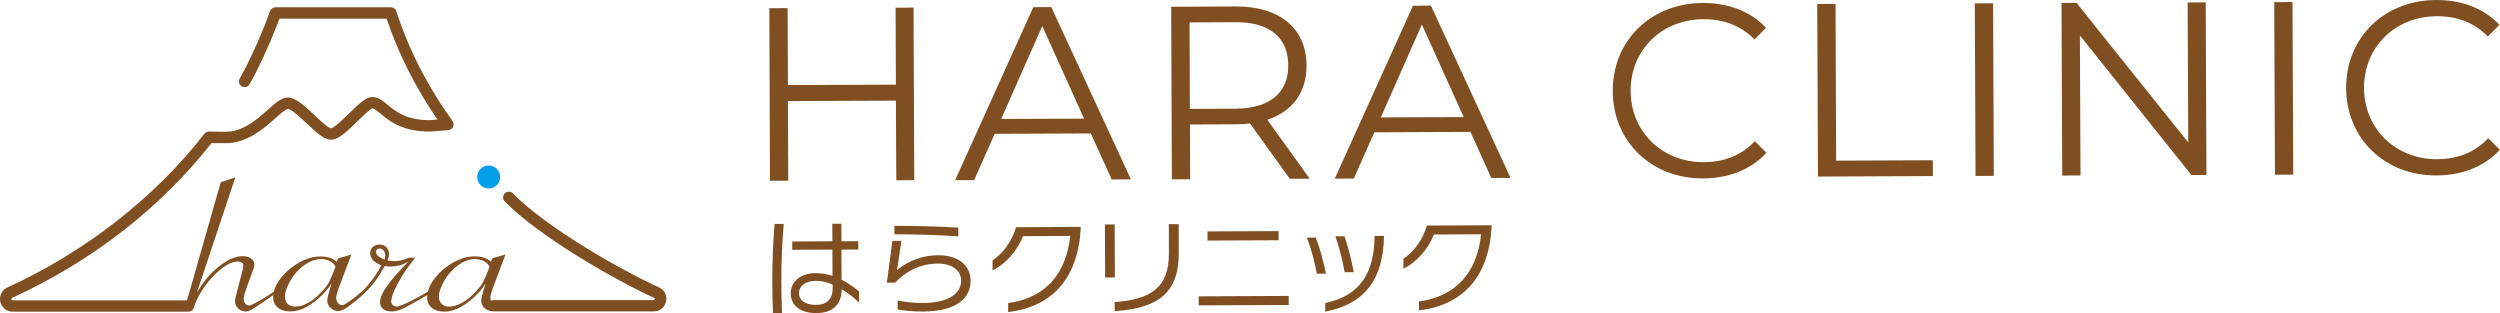 <?xml version="1.0" encoding="utf-8"?>
<!-- Generator: Adobe Illustrator 27.5.0, SVG Export Plug-In . SVG Version: 6.00 Build 0)  -->
<svg version="1.1" id="レイヤー_1" xmlns="http://www.w3.org/2000/svg" xmlns:xlink="http://www.w3.org/1999/xlink" x="0px"
	 y="0px" viewBox="0 0 243.39 30.48" style="enable-background:new 0 0 243.39 30.48;" xml:space="preserve">
<style type="text/css">
	.st0{fill:#009FE8;}
	.st1{fill:#804F21;}
</style>
<g>
	<g>
		<g>
			<circle class="st0" cx="47.58" cy="17.23" r="1.12"/>
			<path class="st1" d="M37.46,25.9c0.18,0.03,0.35,0.05,0.51,0.05c0.35,0,0.66-0.04,0.94-0.11c0.27-0.08,0.56-0.21,0.86-0.39
				l-0.13,0.13c-0.45,0.47-0.82,0.87-1.12,1.21c-0.3,0.34-0.54,0.64-0.73,0.9C37.26,28.39,37,28.97,37,29.43
				c0,0.28,0.1,0.49,0.3,0.65c0.2,0.16,0.48,0.24,0.83,0.24c0.41,0,0.86-0.13,1.34-0.39c0.43-0.23,1.56-0.86,2.13-1.2
				c-0.01,0.07-0.02,0.15-0.02,0.22c0,0.42,0.15,0.76,0.45,1.01c0.3,0.25,0.7,0.38,1.22,0.38c0.86,0,1.75-0.41,2.69-1.22
				c0.56-0.48,1.01-0.99,1.34-1.52l-0.11,0.35c-0.22,0.69-0.32,1.14-0.32,1.33c0,0.27,0.11,0.51,0.32,0.71
				c0.21,0.2,0.54,0.32,0.83,0.32c0.01,0,0.02,0.01,0.03,0.01h15.61c0.59,0,1.07-0.39,1.2-0.97c0.13-0.58-0.15-1.13-0.69-1.37
				c-3.87-1.77-11.07-5.91-14.21-9.15c-0.21-0.22-0.57-0.23-0.79-0.01c-0.22,0.21-0.23,0.56-0.01,0.79
				c3.24,3.34,10.59,7.58,14.54,9.39c0.03,0.01,0.08,0.04,0.06,0.13c-0.02,0.09-0.09,0.09-0.12,0.09H48.02
				c-0.08,0-0.15,0.02-0.22,0.05c-0.04-0.07-0.06-0.15-0.06-0.25c0-0.21,0.07-0.5,0.2-0.87l1.27-3.37l-1.27,0.36l-0.15,0.35
				c-0.35-0.36-0.88-0.53-1.6-0.53c-0.68,0-1.37,0.2-2.09,0.61c-0.72,0.41-1.32,0.93-1.8,1.56c-0.33,0.43-0.54,0.85-0.64,1.25
				c-0.83,0.54-2.65,1.47-3.02,1.47c-0.15,0-0.28-0.05-0.39-0.14c-0.11-0.1-0.16-0.21-0.16-0.35c0-0.39,0.21-0.97,0.63-1.75
				c0.42-0.78,0.95-1.58,1.6-2.39l0.09-0.13h-0.65c-0.36,0.22-0.82,0.33-1.38,0.33c-0.2,0-0.42-0.02-0.66-0.06
				c0.1-0.23,0.15-0.45,0.15-0.64c0-0.27-0.09-0.49-0.26-0.66c-0.17-0.17-0.39-0.25-0.66-0.25c-0.26,0-0.48,0.08-0.65,0.23
				c-0.17,0.15-0.26,0.35-0.26,0.6c0,0.52,0.36,0.91,1.09,1.19c-0.36,0.71-1.08,1.79-1.88,2.53c-0.65,0.59-1.69,1.35-1.91,1.35
				c-0.17,0-0.32-0.07-0.43-0.2c-0.12-0.13-0.18-0.29-0.18-0.48c0-0.21,0.07-0.5,0.2-0.87l1.27-3.37l-1.27,0.36l-0.15,0.35
				c-0.35-0.36-0.88-0.53-1.6-0.53c-0.68,0-1.37,0.2-2.09,0.61c-0.72,0.41-1.32,0.93-1.8,1.56c-0.33,0.43-0.54,0.85-0.64,1.26
				c-0.64,0.47-2.11,1.34-2.38,1.34c-0.16,0-0.29-0.06-0.39-0.18c-0.1-0.12-0.15-0.28-0.15-0.47c0-0.2,0.07-0.48,0.2-0.85l0.12-0.36
				l0.42-1.12l0.14-0.39c0.1-0.26,0.15-0.46,0.15-0.6c0-0.25-0.1-0.45-0.31-0.6c-0.21-0.15-0.48-0.23-0.82-0.23
				c-0.64,0-1.34,0.28-2.1,0.84c-0.8,0.6-1.47,1.31-2,2.14l-0.31,0.48c0,0.01-0.02,0.04-0.05,0.08l3.74-11.21l-1.42,0.47l-3.28,11.5
				H1.23c-0.03,0-0.1,0-0.12-0.09C1.1,29.04,1.15,29.02,1.18,29c7.76-3.55,14.46-8.76,19.41-15.07l1.38,0.01
				c2.1,0,3.69-1.41,4.84-2.43c0.43-0.38,1.01-0.9,1.22-0.91c0.32,0,1.29,0.91,1.81,1.4c1.06,0.99,1.74,1.6,2.39,1.6
				c0.69,0,1.43-0.67,2.56-1.78c0.49-0.48,1.23-1.2,1.45-1.26c0.2,0,0.47,0.23,0.81,0.51c0.83,0.69,2.08,1.74,4.81,1.74
				c0,0,0,0,0.01,0l1.78-0.14c0.2-0.02,0.38-0.14,0.46-0.32c0.08-0.18,0.06-0.4-0.05-0.56c-2.44-3.39-4.28-6.99-5.48-10.7
				c-0.07-0.23-0.29-0.38-0.53-0.38H26.81c-0.24,0-0.45,0.16-0.53,0.38c-0.48,1.5-2.12,5.2-2.94,6.55c-0.16,0.26-0.08,0.6,0.18,0.76
				c0.26,0.16,0.6,0.08,0.76-0.18c0.81-1.32,2.3-4.66,2.92-6.4h10.44c1.14,3.39,2.8,6.69,4.95,9.82l-0.76,0.06
				c-2.29,0-3.32-0.86-4.07-1.48c-0.47-0.4-0.92-0.77-1.53-0.77c-0.58,0-1.2,0.57-2.22,1.57c-0.52,0.5-1.47,1.44-1.78,1.47
				c-0.29-0.03-1.13-0.82-1.64-1.3c-0.97-0.91-1.81-1.7-2.56-1.7c-0.61,0-1.17,0.5-1.95,1.19c-1.08,0.96-2.43,2.15-4.1,2.15
				l-1.64-0.02c0,0,0,0-0.01,0c-0.17,0-0.33,0.08-0.44,0.22C15.1,19.22,8.29,24.53,0.72,27.99c-0.54,0.25-0.81,0.8-0.69,1.38
				c0.13,0.58,0.61,0.97,1.2,0.97h17.12c0.24,0,0.44-0.15,0.52-0.36l0,0c0.16-0.56,0.35-0.96,0.67-1.5c0.32-0.54,0.7-1.04,1.14-1.51
				c0.44-0.47,0.87-0.84,1.3-1.11c0.43-0.27,0.82-0.4,1.15-0.4c0.17,0,0.31,0.03,0.41,0.1c0.1,0.07,0.15,0.17,0.15,0.29
				c0,0.14-0.04,0.36-0.12,0.64l-0.51,1.95c-0.12,0.42-0.18,0.71-0.18,0.87c0,0.27,0.1,0.51,0.3,0.71c0.2,0.2,0.44,0.3,0.72,0.3
				c0.2,0,0.42-0.07,0.67-0.22c0.22-0.13,1.42-0.92,2.04-1.38c-0.01,0.07-0.02,0.14-0.02,0.21c0,0.42,0.15,0.76,0.45,1.01
				c0.3,0.25,0.7,0.38,1.22,0.38c0.86,0,1.75-0.41,2.69-1.22c0.56-0.48,1.01-0.99,1.34-1.52l-0.11,0.35
				c-0.22,0.69-0.32,1.14-0.32,1.33c0,0.27,0.11,0.51,0.32,0.71c0.21,0.21,0.46,0.31,0.75,0.31c0.19,0,0.41-0.08,0.67-0.23
				s0.6-0.41,1.07-0.79C36.22,28.03,36.82,26.99,37.46,25.9z M32.54,26.29c-0.19,0.5-0.36,0.9-0.51,1.18
				c-0.15,0.28-0.36,0.56-0.64,0.85c-0.44,0.49-0.89,0.87-1.34,1.13c-0.45,0.26-0.88,0.4-1.3,0.4c-0.32,0-0.57-0.09-0.75-0.27
				c-0.18-0.18-0.26-0.42-0.26-0.74c0-0.28,0.1-0.63,0.29-1.05c0.19-0.42,0.43-0.81,0.72-1.16c0.37-0.44,0.78-0.79,1.22-1.04
				c0.44-0.25,0.86-0.37,1.26-0.37c0.33,0,0.63,0.07,0.89,0.2c0.26,0.13,0.44,0.32,0.55,0.55L32.54,26.29z M37.44,25.28
				c-0.56-0.23-0.84-0.48-0.84-0.77c0-0.09,0.03-0.16,0.1-0.22c0.07-0.06,0.15-0.09,0.24-0.09c0.16,0,0.3,0.06,0.4,0.18
				c0.1,0.12,0.16,0.29,0.16,0.51C37.5,25,37.48,25.12,37.44,25.28z M47.02,27.47c-0.15,0.28-0.37,0.56-0.64,0.85
				c-0.44,0.49-0.89,0.87-1.34,1.13c-0.45,0.26-0.88,0.4-1.3,0.4c-0.32,0-0.57-0.09-0.75-0.27c-0.18-0.18-0.26-0.42-0.26-0.74
				c0-0.28,0.1-0.63,0.29-1.05c0.19-0.42,0.43-0.81,0.72-1.16c0.37-0.44,0.78-0.79,1.22-1.04c0.44-0.25,0.86-0.37,1.26-0.37
				c0.33,0,0.63,0.07,0.89,0.2c0.26,0.13,0.44,0.32,0.55,0.55l-0.12,0.32C47.34,26.79,47.17,27.19,47.02,27.47z"/>
		</g>
	</g>
	<g>
		<g>
			<g>
				<g>
					<path class="st1" d="M88.94,0.74l0.07,16.8l-1.75,0.01L87.22,9.8L76.71,9.84l0.03,7.75l-1.78,0.01L74.9,0.8l1.78-0.01
						l0.03,7.49l10.51-0.04l-0.03-7.49L88.94,0.74z"/>
					<path class="st1" d="M106.2,12.99l-9.36,0.04l-2,4.5l-1.85,0.01L100.6,0.7l1.75-0.01l7.75,16.77l-1.87,0.01L106.2,12.99z
						 M105.54,11.55l-4.07-9.01l-4,9.04L105.54,11.55z"/>
					<path class="st1" d="M125.56,17.4l-3.86-5.38c-0.43,0.05-0.86,0.08-1.34,0.08l-4.51,0.02l0.02,5.33l-1.78,0.01l-0.07-16.8
						l6.29-0.03c4.27-0.02,6.87,2.13,6.89,5.73c0.01,2.64-1.37,4.49-3.82,5.3l4.13,5.74L125.56,17.4z M125.42,6.36
						c-0.01-2.69-1.79-4.22-5.15-4.2l-4.46,0.02l0.03,8.42l4.46-0.02C123.66,10.56,125.43,9,125.42,6.36z"/>
					<path class="st1" d="M143.16,12.84l-9.36,0.04l-2,4.5l-1.85,0.01l7.61-16.83l1.75-0.01l7.75,16.77l-1.87,0.01L143.16,12.84z
						 M142.5,11.4l-4.07-9.01l-4,9.04L142.5,11.4z"/>
					<path class="st1" d="M157.01,8.87c-0.02-4.92,3.71-8.56,8.77-8.58c2.45-0.01,4.66,0.8,6.15,2.42l-1.12,1.13
						c-1.37-1.39-3.06-1.98-4.98-1.97c-4.06,0.02-7.09,3-7.08,6.99c0.02,3.98,3.08,6.95,7.13,6.93c1.92-0.01,3.6-0.61,4.96-2.04
						l1.13,1.12c-1.48,1.64-3.69,2.49-6.16,2.5C160.79,17.4,157.03,13.79,157.01,8.87z"/>
					<path class="st1" d="M176.92,0.39l1.78-0.01l0.06,15.26l9.41-0.04l0.01,1.54l-11.19,0.05L176.92,0.39z"/>
					<path class="st1" d="M192.26,0.33l1.78-0.01l0.07,16.8l-1.78,0.01L192.26,0.33z"/>
					<path class="st1" d="M214.74,0.23l0.07,16.8l-1.46,0.01L202.49,3.45l0.06,13.63l-1.78,0.01l-0.07-16.8l1.46-0.01l10.88,13.59
						l-0.06-13.63L214.74,0.23z"/>
					<path class="st1" d="M221.41,0.21l1.78-0.01l0.07,16.8l-1.78,0.01L221.41,0.21z"/>
					<path class="st1" d="M228.41,8.58c-0.02-4.92,3.71-8.56,8.77-8.58c2.45-0.01,4.66,0.8,6.15,2.42l-1.12,1.13
						c-1.37-1.39-3.06-1.98-4.98-1.97c-4.06,0.02-7.09,3-7.08,6.99c0.02,3.98,3.08,6.95,7.13,6.93c1.92-0.01,3.6-0.61,4.96-2.04
						l1.13,1.12c-1.48,1.64-3.69,2.49-6.16,2.5C232.19,17.11,228.43,13.5,228.41,8.58z"/>
				</g>
			</g>
		</g>
		<g>
			<g>
				<path class="st1" d="M76.07,27.38c0,0.99,0.02,2.01,0.07,3.09l-0.89,0c-0.04-1.06-0.06-2.07-0.06-3.08
					c-0.01-1.94,0.07-3.71,0.22-5.59l0.89,0C76.15,23.69,76.06,25.45,76.07,27.38z M81.94,28.15c0,1.47-0.82,2.32-2.46,2.33
					c-1.43,0.01-2.49-0.63-2.5-1.95c0-1.09,0.94-1.93,2.41-1.94c0.59,0,1.15,0.1,1.66,0.27l-0.01-2.56l-3.91,0.02l0-0.81l3.91-0.02
					l-0.01-1.71l0.88,0l0.01,1.71l1.64-0.01l0,0.81l-1.64,0.01l0.01,2.93c0.9,0.46,1.53,1,1.71,1.15l0,1.09
					C83.41,29.22,82.76,28.65,81.94,28.15z M81.06,27.7c-0.52-0.22-1.08-0.37-1.64-0.36c-0.98,0-1.64,0.5-1.63,1.2
					c0,0.8,0.75,1.15,1.68,1.14c0.96,0,1.6-0.51,1.59-1.62L81.06,27.7z"/>
				<path class="st1" d="M89.88,30.33c-1.1,0-1.85-0.09-2.49-0.2l0-0.87c0.65,0.12,1.43,0.24,2.46,0.24
					c2.24-0.01,3.72-0.77,3.72-2.18c0-0.91-0.79-1.67-2.27-1.66c-1.89,0.01-3.3,0.93-4.15,1.86l-0.81,0l0.54-4.07l0.88,0l-0.43,2.84
					c0.68-0.55,2.02-1.43,3.98-1.44c2.06-0.01,3.17,1.04,3.18,2.45C94.51,29.18,92.91,30.31,89.88,30.33z M87.08,22.81l0-0.82
					c1.86-0.01,4.27,0.05,6.22,0.17l0,0.85C91.37,22.88,88.86,22.8,87.08,22.81z"/>
				<path class="st1" d="M98.15,30.38l0-0.87c3.59-0.51,5.62-2.76,6.05-6.54l-4.6,0.02c-0.57,1.43-1.65,2.68-2.97,3.34l0-0.98
					c1.01-0.68,1.86-1.8,2.29-3.23l6.3-0.03l0,0.12C104.95,27.17,102.39,29.87,98.15,30.38z"/>
				<path class="st1" d="M107.59,27.01l-0.02-5.16l0.95,0l0.02,5.16L107.59,27.01z M108.52,30.29l0-0.88
					c3.55-0.26,5.29-1.42,5.28-4.75l-0.01-2.84l0.96,0l0.01,2.82C114.77,28.41,112.86,30.02,108.52,30.29z"/>
				<path class="st1" d="M116.7,29.73l0-0.88l8.76-0.04l0,0.88L116.7,29.73z M117.56,23.42l0-0.89l6.92-0.03l0,0.89L117.56,23.42z"
					/>
				<path class="st1" d="M128.2,26.64c-0.19-1.08-0.54-2.4-0.97-3.51l0.87,0c0.39,1.02,0.77,2.37,0.99,3.51L128.2,26.64z
					 M129.02,30.34l0-0.84c3.59-0.74,4.75-3.16,4.8-6.44l0-0.09l0.92,0l0,0.1C134.65,27.02,133.03,29.57,129.02,30.34z M130.91,26.5
					c-0.2-1.11-0.5-2.33-0.9-3.5l0.88,0c0.37,1.03,0.67,2.26,0.91,3.5L130.91,26.5z"/>
				<path class="st1" d="M138.15,30.22l0-0.87c3.59-0.51,5.63-2.76,6.05-6.54l-4.6,0.02c-0.57,1.43-1.65,2.67-2.97,3.34l0-0.98
					c1.01-0.68,1.86-1.8,2.29-3.23l6.3-0.03l0,0.12C144.95,27.01,142.39,29.7,138.15,30.22z"/>
			</g>
		</g>
	</g>
</g>
</svg>
